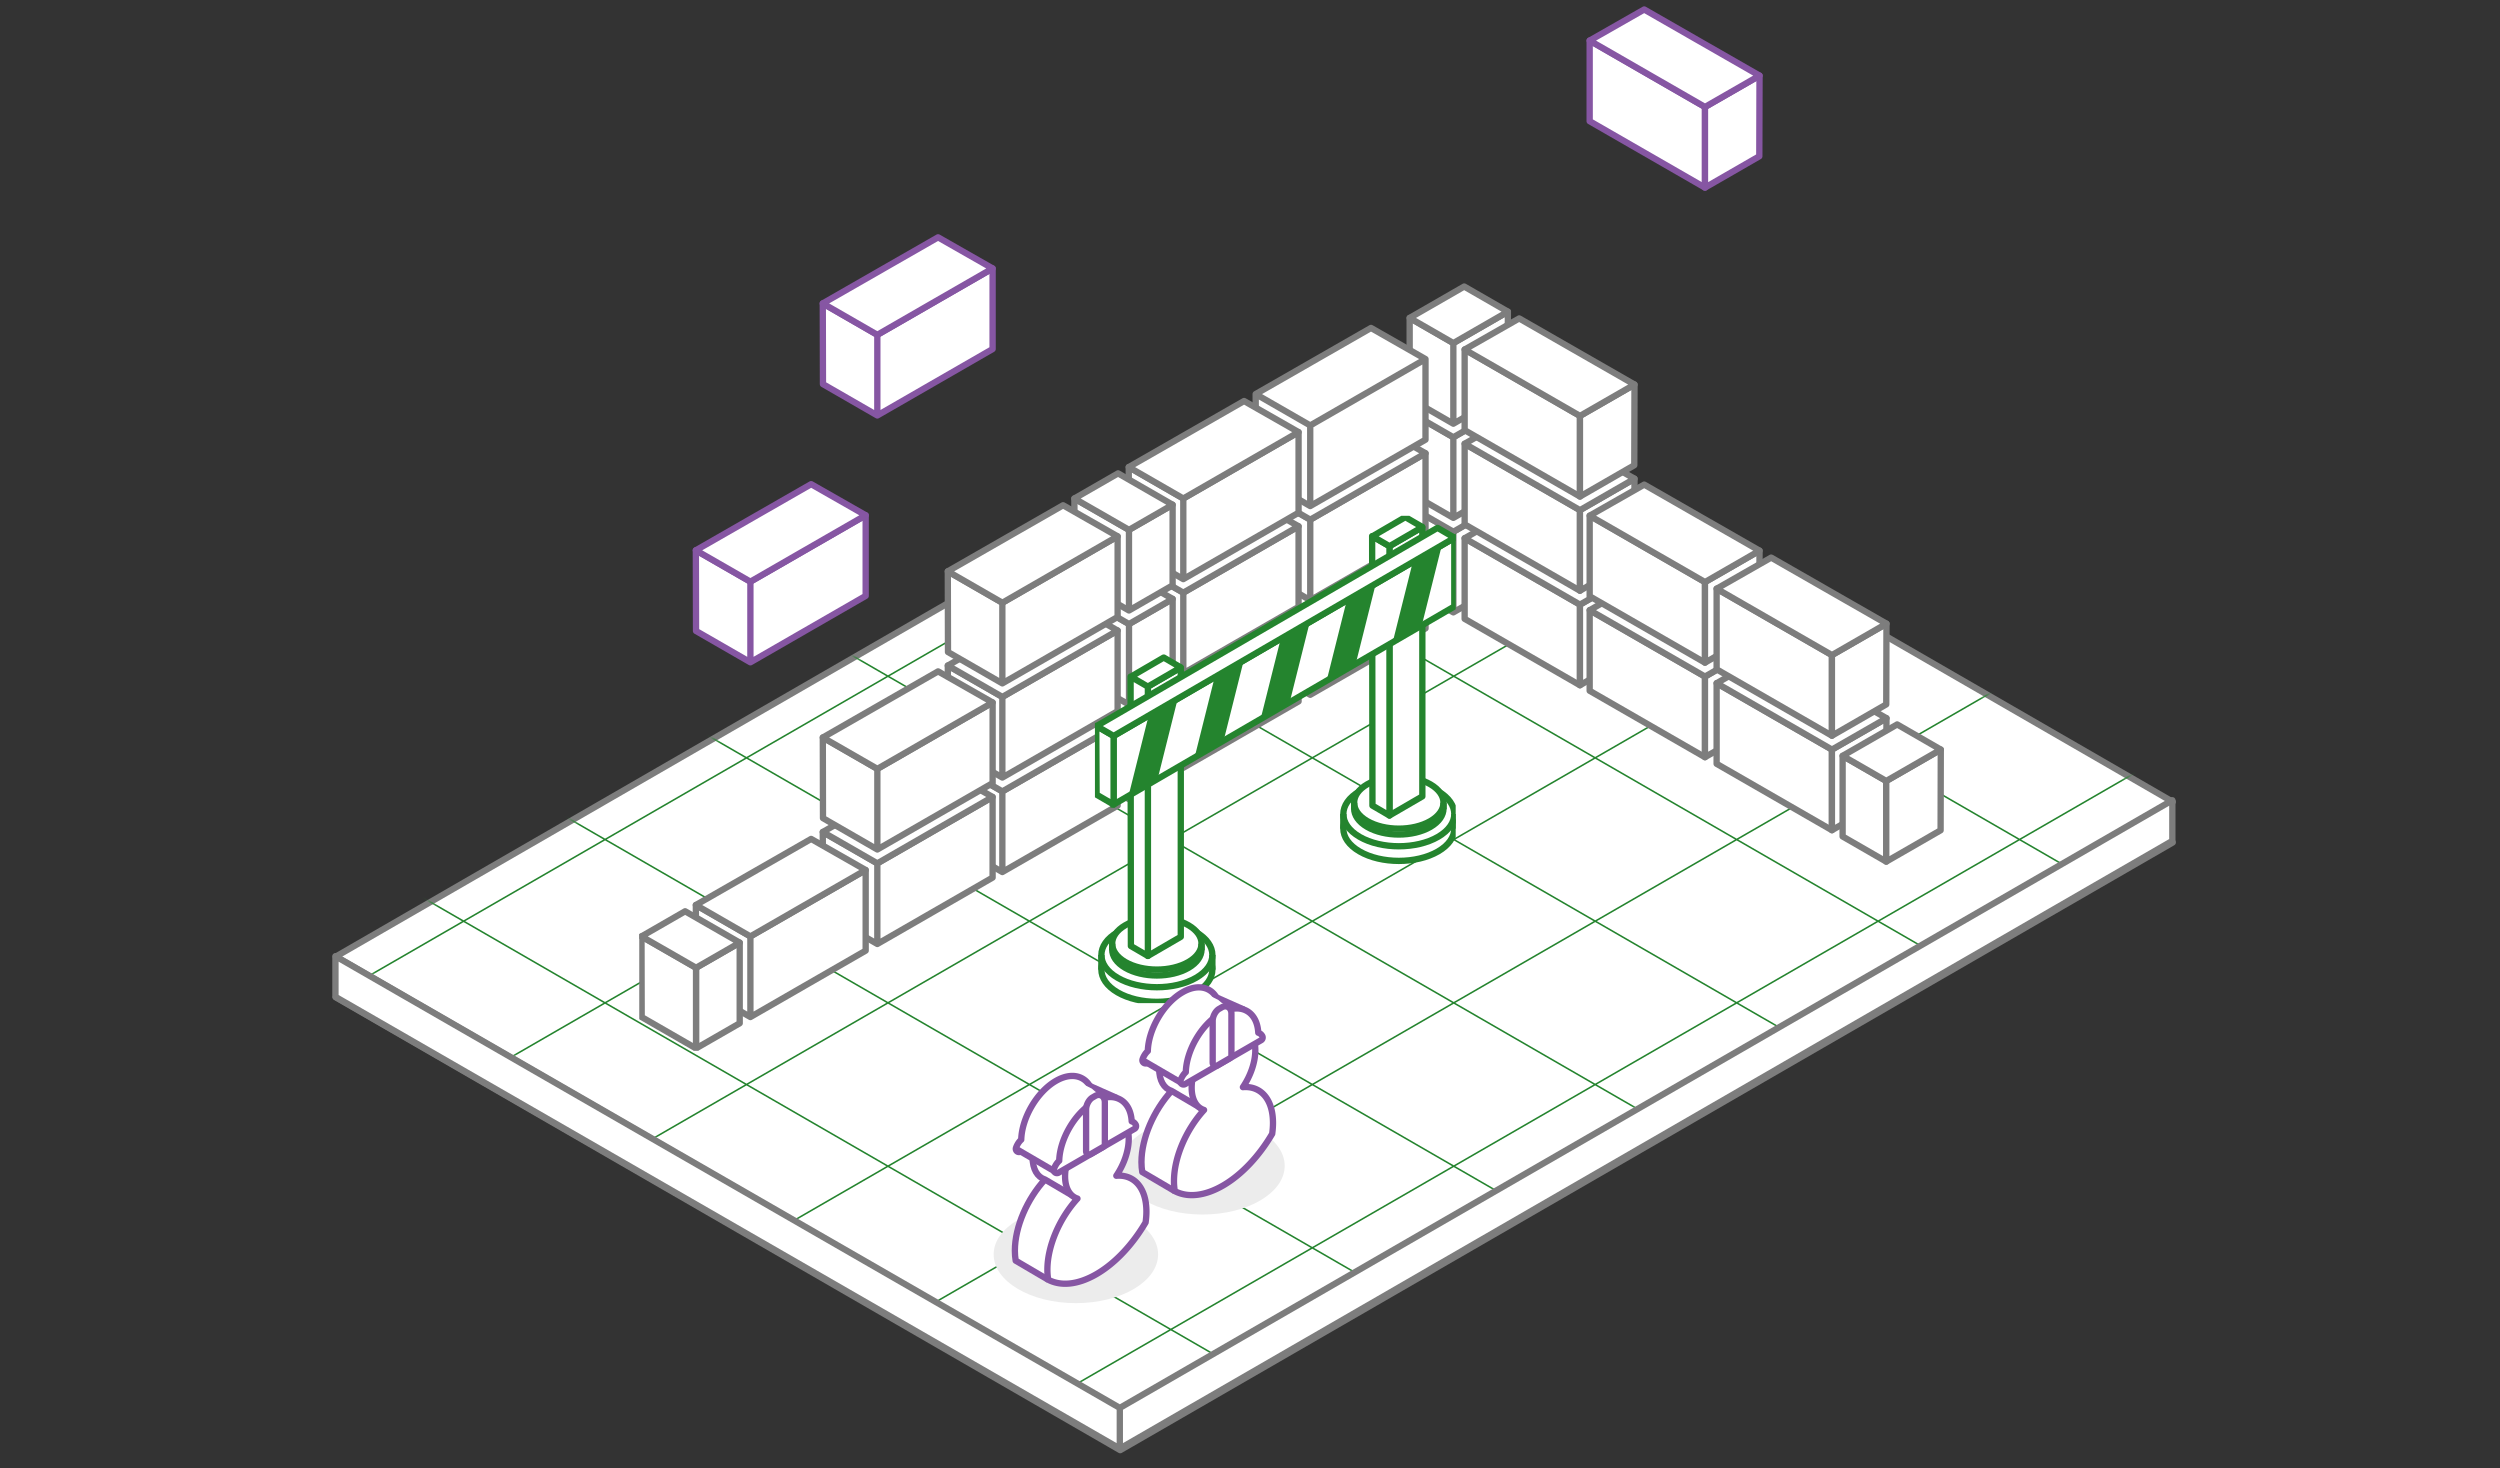 <svg width="395" height="232" fill="none" xmlns="http://www.w3.org/2000/svg"><rect width="100%" height="100%" fill="#333333" stroke="none"/><g clip-path="url(#a)"><path d="m343.291 133.11-166.3 96.01-123.94-71.55 166.3-96.01 123.94 71.55Z" fill="#fff" stroke="#7D7D7D" stroke-linejoin="round"/><path d="m343.291 126.69-166.3 96.01-123.94-71.55 166.3-96.02 123.94 71.56Z" fill="#fff" stroke="#7D7D7D" stroke-linejoin="round"/><mask id="b" style="mask-type:alpha" maskUnits="userSpaceOnUse" x="53" y="55" width="291" height="168"><path d="m343.291 126.69-166.3 96.01-123.94-71.55 166.3-96.02 123.94 71.56Z" fill="#fff"/></mask><g mask="url(#b)" stroke="#24842E" stroke-linejoin="round"><path d="m133.52 79.86 5.58 4.11" stroke-width="2"/><path d="m49.309 131.73 202.74 117.05M71.66 118.82l202.73 117.05M94.012 105.92l202.73 117.05M116.359 93.02l202.73 117.05M138.711 80.11l202.73 117.05M161.969 67.74l202.74 117.05M183.398 54.31l202.74 117.05M156.172 226.7l191.16-110.36M134.121 213.63l191.15-110.36M113.762 199.58l191.16-110.37M91.7 186.51 282.858 76.14M69.121 173.74l191.16-110.36M47.059 160.67 238.219 50.3" stroke-width=".25"/></g><path d="M53 151.08v6.42l123.93 71.38v-6.43L53 151.08ZM176.93 222.45v6.43l166.3-96.02v-6.42l-166.3 96.01Z" fill="#fff" stroke="#7D7D7D" stroke-linejoin="round"/><g clip-path="url(#c)" fill="#fff" stroke-linejoin="round"><path d="m222.727 92.781 6.901 3.973V84.016l-6.901-3.973v12.738ZM229.629 96.754l8.589-4.948.028-12.745-8.617 4.955v12.738Z" stroke="#7D7D7D"/><path d="m229.628 84.016 8.617-4.955-6.901-3.973-8.617 4.955 6.901 3.973ZM231.414 97.779l18.221 10.49V95.531l-18.221-10.49v12.738Z" stroke="#7D7D7D"/><path d="m249.633 108.269 8.582-4.948.035-12.745-8.617 4.955v12.738Z" stroke="#7D7D7D"/><path d="m249.635 95.531 8.617-4.955-18.221-10.448-8.617 4.913 18.221 10.49ZM251.168 109.146l18.22 10.49v-12.738l-18.22-10.49v12.738Z" stroke="#7D7D7D"/><path d="m269.387 119.636 8.582-4.948.035-12.745-8.617 4.955v12.738Z" stroke="#7D7D7D"/><path d="m269.388 106.898 8.618-4.955-18.221-10.448-8.617 4.913 18.22 10.49ZM271.227 120.682l18.22 10.49v-12.738l-18.22-10.49v12.738Z" stroke="#7D7D7D"/><path d="m289.445 131.172 8.582-4.948.036-12.745-8.618 4.955v12.738Z" stroke="#7D7D7D"/><path d="m289.447 118.434 8.617-4.955-18.22-10.448-8.617 4.913 18.22 10.49ZM291.133 132.162l6.894 3.972v-12.738l-6.894-3.972v12.738Z" stroke="#7D7D7D"/><path d="m298.027 136.134 8.589-4.948.029-12.752-8.618 4.962v12.738Z" stroke="#7D7D7D"/><path d="m298.027 123.396 8.617-4.962-6.894-3.973-8.617 4.963 6.894 3.972ZM225.233 99.285l-18.213 10.49V97.037l18.213-10.49v12.738ZM207.02 109.775l-8.589-4.948-.029-12.752 8.618 4.962v12.738Z" stroke="#7D7D7D"/><path d="m207.02 97.037-8.618-4.963 18.221-10.44 8.61 4.913-18.213 10.49ZM205.175 110.821l-18.214 10.49v-12.738l18.214-10.49v12.738ZM186.961 121.311l-8.589-4.948-.028-12.745 8.617 4.955v12.738Z" stroke="#7D7D7D"/><path d="m186.961 108.573-8.617-4.955 18.22-10.448 8.611 4.913-18.214 10.49ZM185.273 122.301l-6.894 3.972v-12.738l6.894-3.972v12.738ZM178.378 126.273l-8.589-4.948-.035-12.752 8.624 4.962v12.738Z" stroke="#7D7D7D"/><path d="m178.378 113.535-8.624-4.962 6.901-3.973 8.617 4.963-6.894 3.972ZM176.585 127.291l-18.214 10.49v-12.738l18.214-10.49v12.738ZM158.371 137.781l-8.589-4.948-.028-12.745 8.617 4.955v12.738Z" stroke="#7D7D7D"/><path d="m158.371 125.043-8.617-4.955 18.213-10.448 8.618 4.913-18.214 10.49ZM156.831 138.658l-18.214 10.49V136.41l18.214-10.49v12.738ZM138.617 149.148l-8.589-4.948-.028-12.745 8.617 4.955v12.738Z" stroke="#7D7D7D"/><path d="M138.617 136.41 130 131.455l18.213-10.448 8.618 4.913-18.214 10.49ZM136.776 150.201l-18.213 10.49v-12.738l18.213-10.49v12.738ZM118.563 160.691l-8.589-4.948-.029-12.752 8.618 4.962v12.738Z" stroke="#7D7D7D"/><path d="m118.563 147.953-8.618-4.962 18.214-10.441 8.617 4.913-18.213 10.49ZM116.874 161.674l-6.901 3.972v-12.738l6.901-3.972v12.738Z" stroke="#7D7D7D"/><path d="m109.973 165.646-8.589-4.948-.029-12.745 8.618 4.955v12.738Z" stroke="#7D7D7D"/><path d="m109.973 152.908-8.618-4.955 6.894-3.972 8.625 4.955-6.901 3.972ZM222.727 77.852l6.901 3.973V69.087l-6.901-3.973v12.738ZM229.629 81.825l8.589-4.949.028-12.752-8.617 4.963v12.738Z" stroke="#7D7D7D"/><path d="m229.628 69.087 8.617-4.963-6.901-3.972-8.617 4.962 6.901 3.973ZM231.414 82.843l18.221 10.49V80.602l-18.221-10.49v12.73Z" stroke="#7D7D7D"/><path d="m249.633 93.333 8.582-4.941.035-12.752-8.617 4.962v12.73Z" stroke="#7D7D7D"/><path d="m249.635 80.602 8.617-4.963-18.221-10.44-8.617 4.913 18.221 10.49ZM251.168 94.21l18.22 10.489v-12.73l-18.22-10.49v12.73Z" stroke="#7D7D7D"/><path d="m269.387 104.699 8.582-4.94.035-12.753-8.617 4.963v12.73Z" stroke="#7D7D7D"/><path d="m269.388 91.969 8.618-4.963-18.221-10.44-8.617 4.912 18.22 10.49ZM271.227 105.753l18.22 10.49v-12.738l-18.22-10.49v12.738Z" stroke="#7D7D7D"/><path d="m289.445 116.243 8.582-4.948.036-12.752-8.618 4.962v12.738Z" stroke="#7D7D7D"/><path d="m289.447 103.505 8.617-4.963-18.22-10.44-8.617 4.913 18.22 10.49ZM225.233 84.348l-18.213 10.49v-12.73l18.213-10.49v12.73ZM207.02 94.838l-8.589-4.94-.029-12.753 8.618 4.962v12.731Z" stroke="#7D7D7D"/><path d="m207.02 82.107-8.618-4.962 18.221-10.44 8.61 4.912-18.213 10.49ZM205.174 95.892l-18.213 10.49V93.644l18.213-10.49v12.738ZM186.961 106.382l-8.589-4.948-.028-12.753 8.617 4.963v12.738Z" stroke="#7D7D7D"/><path d="m186.961 93.644-8.617-4.963 18.22-10.44 8.61 4.912-18.213 10.49ZM185.277 107.364l-6.894 3.973V98.599l6.894-3.973v12.738ZM178.382 111.337l-8.589-4.948-.035-12.745 8.624 4.955v12.738Z" stroke="#7D7D7D"/><path d="m178.382 98.599-8.624-4.955 6.901-3.973 8.617 4.955-6.894 3.973ZM176.585 112.362l-18.214 10.49v-12.738l18.214-10.49v12.738ZM158.371 122.852l-8.589-4.948-.028-12.745 8.617 4.955v12.738Z" stroke="#7D7D7D"/><path d="m158.371 110.114-8.617-4.955 18.213-10.448 8.618 4.913-18.214 10.49ZM156.835 123.729l-18.214 10.49v-12.738l18.214-10.49v12.738ZM138.621 134.219l-8.589-4.949-.028-12.745 8.617 4.956v12.738Z" stroke="#7D7D7D"/><path d="m138.621 121.481-8.617-4.956 18.213-10.447 8.618 4.913-18.214 10.49Z" stroke="#7D7D7D"/><path d="m136.776 94.15-18.213 10.491V91.903l18.213-10.49V94.15ZM118.563 104.641l-8.589-4.948-.029-12.745 8.618 4.955v12.738Z" stroke="#8656A3"/><path d="m118.563 91.903-8.618-4.955L128.159 76.5l8.617 4.913-18.213 10.49Z" stroke="#8656A3"/><path d="m222.727 62.972 6.901 3.973V54.207l-6.901-3.973v12.738ZM229.629 66.945l8.589-4.948.028-12.752-8.617 4.962v12.738Z" stroke="#7D7D7D"/><path d="m229.628 54.207 8.617-4.962-6.901-3.973-8.617 4.962 6.901 3.973ZM231.414 67.963l18.221 10.49V65.715l-18.221-10.49v12.738Z" stroke="#7D7D7D"/><path d="m249.633 78.453 8.582-4.948.035-12.745-8.617 4.955v12.738Z" stroke="#7D7D7D"/><path d="m249.635 65.715 8.617-4.955-18.221-10.448-8.617 4.913 18.221 10.49Z" stroke="#7D7D7D"/><path d="m251.168 19.15 18.22 10.49V16.904l-18.22-10.49V19.15Z" stroke="#8656A3"/><path d="m269.387 29.64 8.582-4.947.035-12.745-8.617 4.955V29.64Z" stroke="#8656A3"/><path d="m269.388 16.903 8.618-4.955L259.785 1.5l-8.617 4.913 18.22 10.49Z" stroke="#8656A3"/><path d="m225.229 69.468-18.213 10.49V67.222l18.213-10.49v12.737ZM207.016 79.959l-8.589-4.949-.029-12.745 8.618 4.956v12.737ZM207.016 67.22l-8.618-4.955 18.221-10.447 8.61 4.912-18.213 10.49Z" stroke="#7D7D7D"/><path d="m205.174 81.012-18.213 10.49V78.764l18.213-10.49v12.738ZM186.961 91.502l-8.589-4.948-.028-12.752 8.617 4.962v12.738Z" stroke="#7D7D7D"/><path d="m186.961 78.764-8.617-4.962 18.22-10.441 8.61 4.913-18.213 10.49ZM185.273 92.484l-6.894 3.973V83.72l6.894-3.972v12.737ZM178.378 96.457l-8.589-4.948-.035-12.745 8.624 4.955v12.738Z" stroke="#7D7D7D"/><path d="m178.378 83.72-8.624-4.956 6.901-3.973 8.617 4.956-6.894 3.972ZM176.585 97.482l-18.214 10.49V95.234l18.214-10.49v12.738ZM158.371 107.972l-8.589-4.948-.028-12.752 8.617 4.962v12.738Z" stroke="#7D7D7D"/><path d="m158.371 95.234-8.617-4.962 18.213-10.44 8.618 4.912-18.214 10.49Z" stroke="#7D7D7D"/><path d="m156.831 55.15-18.214 10.49V52.904l18.214-10.49V55.15ZM138.617 65.641l-8.589-4.948L130 47.94l8.617 4.962v12.738Z" stroke="#8656A3"/><path d="M138.617 52.903 130 47.94 148.213 37.5l8.618 4.913-18.214 10.49Z" stroke="#8656A3"/></g><g clip-path="url(#d)"><path d="M188.986 156.8c-3.424 1.99-8.975 1.99-12.399 0-3.423-1.991-3.423-5.216 0-7.206 3.424-1.99 8.975-1.99 12.399 0 3.424 1.99 3.424 5.215 0 7.206Z" fill="#fff" stroke="#24842E" stroke-miterlimit="10"/><path d="M188.986 154.49c-3.424 1.99-8.975 1.99-12.399 0-3.423-1.99-3.423-5.215 0-7.205 3.424-1.991 8.975-1.991 12.399 0 3.424 1.99 3.424 5.215 0 7.205Z" fill="#fff" stroke="#24842E" stroke-miterlimit="10"/><path d="M174.018 150.887v2.31M191.555 150.887v2.31" stroke="#24842E" stroke-miterlimit="10"/><path d="M187.776 152.924c-2.757 1.604-7.227 1.604-9.984 0-2.757-1.604-2.757-4.199 0-5.803s7.227-1.604 9.984 0c2.756 1.604 2.756 4.199 0 5.803Z" fill="#fff" stroke="#24842E" stroke-miterlimit="10"/><path d="M187.776 151.992c-2.757 1.604-7.227 1.604-9.984 0-2.757-1.604-2.757-4.199 0-5.803s7.227-1.604 9.984 0c2.756 1.604 2.756 4.199 0 5.803Z" fill="#fff" stroke="#24842E" stroke-miterlimit="10"/><path d="M175.729 149.09v1.05M189.844 149.09v1.05" stroke="#24842E" stroke-miterlimit="10"/><path d="M227.214 134.528c-3.424 1.991-8.974 1.991-12.398 0-3.424-1.99-3.424-5.215 0-7.205 3.424-1.99 8.974-1.99 12.398 0 3.424 1.99 3.424 5.215 0 7.205Z" fill="#fff" stroke="#24842E" stroke-miterlimit="10"/><path d="M227.214 132.219c-3.424 1.99-8.974 1.99-12.398 0-3.424-1.99-3.424-5.215 0-7.206 3.424-1.99 8.974-1.99 12.398 0 3.424 1.991 3.424 5.216 0 7.206Z" fill="#fff" stroke="#24842E" stroke-miterlimit="10"/><path d="M212.246 128.616v2.31M229.783 128.616v2.31" stroke="#24842E" stroke-miterlimit="10"/><path d="M226.004 130.653c-2.756 1.604-7.227 1.604-9.983 0-2.757-1.604-2.757-4.199 0-5.803 2.756-1.604 7.227-1.604 9.983 0 2.757 1.604 2.757 4.199 0 5.803Z" fill="#fff" stroke="#24842E" stroke-miterlimit="10"/><path d="M226.004 129.725c-2.756 1.604-7.227 1.604-9.983 0-2.757-1.604-2.757-4.199 0-5.803 2.756-1.604 7.227-1.604 9.983 0 2.757 1.604 2.757 4.199 0 5.803Z" fill="#fff" stroke="#24842E" stroke-miterlimit="10"/><path d="M213.957 126.823v1.046M228.072 126.823v1.046" stroke="#24842E" stroke-miterlimit="10"/><path d="m186.564 148.015-5.201 3.024v-42.552l5.201-3.024v42.552Z" fill="#fff" stroke="#24842E" stroke-linejoin="round"/><path d="m178.631 106.904 2.736 1.583v42.552l-2.686-1.567-.05-42.568ZM183.885 103.901l2.639 1.533s.021.038 0 .05l-5.163 3.003-2.685-1.567 5.183-3.023s.021-.004.03 0l-.004.004ZM224.73 125.828l-5.201 3.023V86.299l5.201-3.023v42.552Z" fill="#fff" stroke="#24842E" stroke-linejoin="round"/><path d="m216.797 84.716 2.74 1.583v42.552l-2.69-1.566-.05-42.569Z" fill="#fff" stroke="#24842E" stroke-linejoin="round"/><path d="m222.056 81.714 2.64 1.533s.021.038 0 .05l-5.163 3.002-2.685-1.566 5.183-3.023s.021-.004.029 0l-.004.004Z" fill="#fff" stroke="#24842E" stroke-linejoin="round"/><path d="m229.784 95.823-53.831 31.29h-.004v-10.829l53.831-31.295v10.834h.004Z" fill="#fff" stroke="#24842E" stroke-miterlimit="10"/><path d="m203.807 110.804-4.6 2.675 3.178-12.681 4.6-2.674-3.178 12.68ZM193.373 116.872l-4.596 2.674 3.174-12.685 4.6-2.67-3.178 12.681ZM182.944 122.935l-4.6 2.675 3.173-12.681 4.6-2.675-3.173 12.681ZM214.24 104.741l-4.599 2.675 3.177-12.681 4.596-2.675-3.174 12.681ZM224.676 98.678l-4.6 2.67 3.174-12.68 4.6-2.675-3.174 12.685Z" fill="#24842E"/><path d="m173.209 114.697 2.74 1.583v10.837l-2.69-1.566-.05-10.854Z" fill="#fff" stroke="#24842E" stroke-linejoin="round"/><path d="m227.14 83.41 2.64 1.533s.021.038 0 .05l-53.831 31.287-2.685-1.566 53.847-31.303s.021-.005.029 0Z" fill="#fff" stroke="#24842E" stroke-linejoin="round"/></g><path d="m192 157.5 4.5 2" stroke="#8656A3"/><path d="M189.991 191.896c7.174 0 12.99-3.446 12.99-7.698 0-4.251-5.816-7.698-12.99-7.698-7.175 0-12.991 3.447-12.991 7.698 0 4.252 5.816 7.698 12.991 7.698Z" fill="#ECECEC"/><path d="m192.63 167.773-6.915-.943-3.143 16.658 7.543 2.515 2.515-18.23Z" fill="#fff"/><path d="m196.72 162.56-5.514-3.141-.249-.093c-.799-.159-1.755.047-2.785.645-2.776 1.636-5.027 5.6-5.027 8.862 0 1.907.762 3.142 1.957 3.525l5.138 3.019" fill="#fff"/><path d="m196.72 162.56-5.514-3.141-.249-.093c-.799-.159-1.755.047-2.785.645-2.776 1.636-5.027 5.6-5.027 8.862 0 1.907.762 3.142 1.957 3.525l5.138 3.019" stroke="#8656A3" stroke-linejoin="round"/><path d="M185.102 172.367c-2.795 3.048-4.752 7.451-4.752 11.247 0 .56.046 1.084.128 1.57l5.138 3.02" fill="#fff"/><path d="M185.102 172.367c-2.795 3.048-4.752 7.451-4.752 11.247 0 .56.046 1.084.128 1.57l5.138 3.02" stroke="#8656A3" stroke-linejoin="round"/><path fill-rule="evenodd" clip-rule="evenodd" d="M185.617 188.194a9.315 9.315 0 0 1-.129-1.57c0-3.796 1.958-8.199 4.752-11.247-1.185-.383-1.957-1.626-1.957-3.524 0-3.263 2.251-7.226 5.027-8.862 2.776-1.636 5.028-.309 5.028 2.954 0 1.907-.763 4.048-1.958 5.824 2.795-.234 4.752 1.87 4.752 5.665 0 .561-.046 1.131-.128 1.711-2.004 3.412-4.716 6.385-7.703 8.133-2.987 1.748-5.699 1.973-7.702.907l.018.009Z" fill="#fff" stroke="#8656A3" stroke-linejoin="round"/><path d="M186.836 156.782c1.536-.888 3.045-1.035 4.202-.366 1.067.617 1.681 1.84 1.771 3.42.27.082.487.264.627.513a.503.503 0 0 1-.004.497.504.504 0 0 1-.209.193l-11.973 6.916a.5.5 0 0 1-.726-.588c.067-.205.155-.398.263-.582h.001a3.06 3.06 0 0 1 .567-.721c.05-1.714.658-3.56 1.597-5.187.98-1.698 2.345-3.205 3.884-4.095Z" fill="#fff" stroke="#8656A3" stroke-linejoin="round"/><path d="m186.5 170.5-5.5-3 2-2 1-1V163l1.5-1.634 2-2 2-1.866h2l1 .5 7 6-13 6.5Z" fill="#fff"/><path d="M192.836 160.116c1.536-.888 3.045-1.035 4.202-.366 1.067.616 1.681 1.84 1.771 3.419.27.082.487.265.627.513a.503.503 0 0 1-.004.497.507.507 0 0 1-.209.194l-11.973 6.916a.5.5 0 0 1-.726-.588c.067-.205.155-.398.263-.582h.001a3.02 3.02 0 0 1 .567-.721c.05-1.715.658-3.56 1.597-5.188.98-1.697 2.345-3.205 3.884-4.094Z" fill="#fff" stroke="#8656A3" stroke-linejoin="round"/><path d="M193.043 159.159c.331-.19.752-.241 1.098.021.314.238.424.632.424 1v6.529a.497.497 0 0 1-.245.495l-1.966 1.139a.502.502 0 0 1-.75-.433v-6.592c0-.38.112-.768.283-1.094.168-.323.419-.635.738-.822h.001l.414-.242.003-.001Z" fill="#fff" stroke="#8656A3" stroke-linejoin="round"/><path d="m180.5 167.5 6 3.5M172 171.5l4.5 2" stroke="#8656A3"/><path d="M169.991 205.896c7.174 0 12.99-3.446 12.99-7.698 0-4.251-5.816-7.698-12.99-7.698-7.175 0-12.991 3.447-12.991 7.698 0 4.252 5.816 7.698 12.991 7.698Z" fill="#ECECEC"/><path d="m172.63 181.773-6.915-.943-3.143 16.658 7.543 2.515 2.515-18.23Z" fill="#fff"/><path d="m176.72 176.56-5.514-3.141-.249-.093c-.799-.159-1.755.047-2.785.645-2.776 1.636-5.027 5.6-5.027 8.862 0 1.907.762 3.142 1.957 3.525l5.138 3.019" fill="#fff"/><path d="m176.72 176.56-5.514-3.141-.249-.093c-.799-.159-1.755.047-2.785.645-2.776 1.636-5.027 5.6-5.027 8.862 0 1.907.762 3.142 1.957 3.525l5.138 3.019" stroke="#8656A3" stroke-linejoin="round"/><path d="M165.102 186.367c-2.795 3.048-4.752 7.451-4.752 11.247 0 .56.046 1.084.128 1.57l5.138 3.02" fill="#fff"/><path d="M165.102 186.367c-2.795 3.048-4.752 7.451-4.752 11.247 0 .56.046 1.084.128 1.57l5.138 3.02" stroke="#8656A3" stroke-linejoin="round"/><path fill-rule="evenodd" clip-rule="evenodd" d="M165.617 202.194a9.315 9.315 0 0 1-.129-1.57c0-3.796 1.958-8.199 4.752-11.247-1.185-.383-1.957-1.626-1.957-3.524 0-3.263 2.251-7.226 5.027-8.862 2.776-1.636 5.028-.309 5.028 2.954 0 1.907-.763 4.048-1.958 5.824 2.795-.234 4.752 1.87 4.752 5.665 0 .561-.046 1.131-.128 1.711-2.004 3.412-4.716 6.385-7.703 8.133-2.987 1.748-5.699 1.973-7.702.907l.018.009Z" fill="#fff" stroke="#8656A3" stroke-linejoin="round"/><path d="M166.836 170.782c1.536-.888 3.045-1.035 4.202-.366 1.067.617 1.681 1.84 1.771 3.42.27.082.487.264.627.513a.503.503 0 0 1-.004.497.504.504 0 0 1-.209.193l-11.973 6.916a.5.5 0 0 1-.726-.588c.067-.205.155-.398.263-.582h.001a3.06 3.06 0 0 1 .567-.721c.05-1.714.658-3.56 1.597-5.187.98-1.698 2.345-3.205 3.884-4.095Z" fill="#fff" stroke="#8656A3" stroke-linejoin="round"/><path d="m166.5 184.5-5.5-3 2-2 1-1V177l1.5-1.634 2-2 2-1.866h2l1 .5 7 6-13 6.5Z" fill="#fff"/><path d="M172.836 174.116c1.536-.888 3.045-1.035 4.202-.366 1.067.616 1.681 1.84 1.771 3.419.27.082.487.265.627.513a.503.503 0 0 1-.004.497.507.507 0 0 1-.209.194l-11.973 6.916a.5.5 0 0 1-.726-.588c.067-.205.155-.398.263-.582h.001a3.02 3.02 0 0 1 .567-.721c.05-1.715.658-3.56 1.597-5.188.98-1.697 2.345-3.205 3.884-4.094Z" fill="#fff" stroke="#8656A3" stroke-linejoin="round"/><path d="M173.043 173.159c.331-.19.752-.241 1.098.021.314.238.424.632.424 1v6.529a.497.497 0 0 1-.245.495l-1.966 1.139a.502.502 0 0 1-.75-.433v-6.592c0-.38.112-.768.283-1.094.168-.323.419-.635.738-.822h.001l.414-.242.003-.001Z" fill="#fff" stroke="#8656A3" stroke-linejoin="round"/><path d="m160.5 181.5 6 3.5" stroke="#8656A3"/></g><defs><clipPath id="a"><path fill="#fff" d="M0 0h395v232H0z"/></clipPath><clipPath id="c"><path fill="#fff" transform="translate(101 -24)" d="M0 0h206v190H0z"/></clipPath><clipPath id="d"><path fill="#fff" transform="translate(173 81.5)" d="M0 0h57v77H0z"/></clipPath></defs></svg>